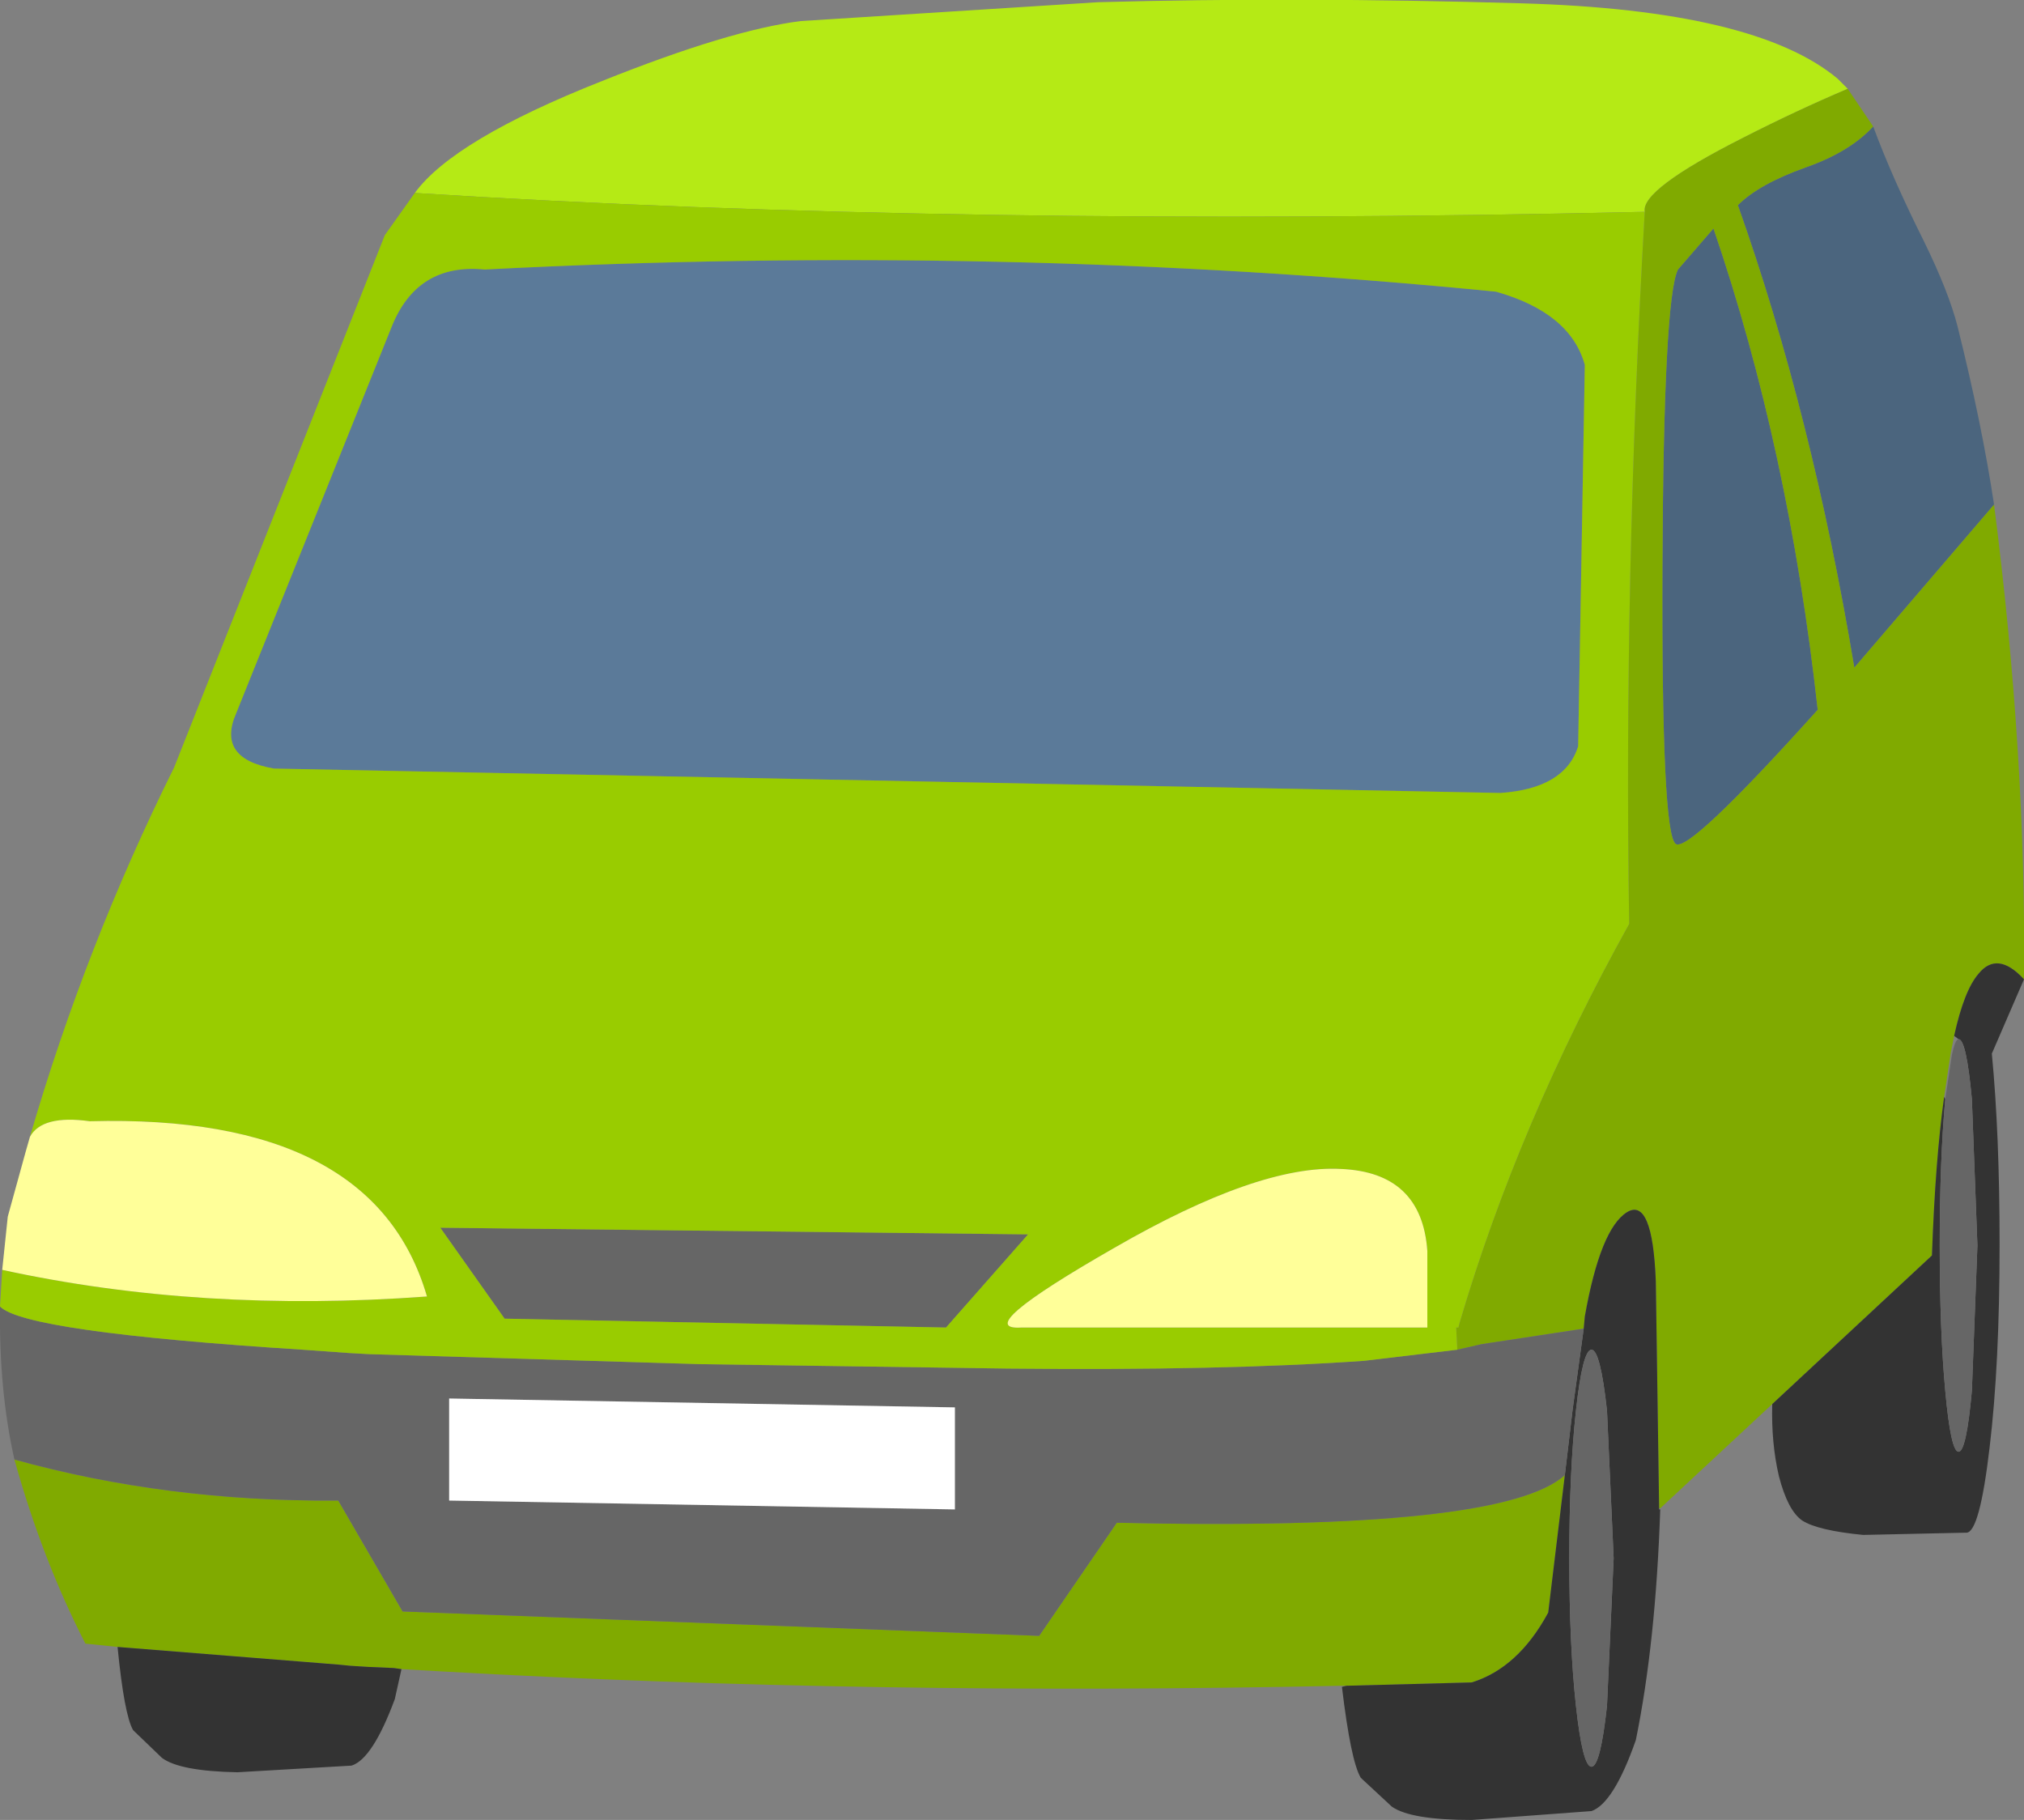 <?xml version="1.0" encoding="UTF-8" standalone="no"?>
<svg xmlns:xlink="http://www.w3.org/1999/xlink" height="82.05px" width="91.25px" xmlns="http://www.w3.org/2000/svg">
  <rect width="100%" height="100%" fill="#808080" stroke="none"/>
  <g transform="matrix(1.0, 0.0, 0.0, 1.0, 0.0, -6.7)">
    <path d="M84.45 12.4 Q85.3 14.7 86.75 17.6 87.85 19.85 88.25 21.4 89.35 25.8 89.9 29.45 L83.6 36.8 Q81.7 25.4 78.35 15.95 79.3 15.0 81.4 14.25 83.4 13.55 84.45 12.4 M75.65 18.85 L77.25 17.0 Q80.65 26.95 81.95 38.7 76.15 45.15 75.55 44.75 74.9 44.3 74.95 32.2 75.0 20.15 75.65 18.85" fill="#4b657e" fill-rule="evenodd" stroke="none"/>
    <path d="M74.15 16.25 Q73.95 15.25 78.6 12.9 80.95 11.7 83.3 10.7 L84.45 12.4 Q83.4 13.55 81.4 14.25 79.3 15.0 78.35 15.95 81.7 25.4 83.6 36.8 L89.9 29.45 Q91.35 40.75 91.25 50.85 90.05 49.55 89.2 50.6 88.55 51.35 88.1 53.4 L87.95 54.15 87.65 56.15 Q87.25 59.0 87.1 63.3 L79.9 70.0 74.85 74.7 74.8 74.7 74.65 64.45 Q74.5 60.65 73.35 61.35 72.15 62.1 71.45 66.05 L71.4 66.6 66.8 67.3 65.7 67.55 65.65 66.55 65.75 66.55 65.8 66.35 Q68.45 57.35 73.45 48.35 73.2 32.9 74.15 16.25 M60.7 82.7 L60.5 82.7 Q39.3 83.15 19.85 82.05 L18.1 81.95 17.75 81.9 16.6 81.85 15.8 81.8 15.3 81.75 5.3 80.95 3.85 80.8 Q1.9 77.0 0.65 72.5 7.5 74.4 15.15 74.35 L15.25 74.35 18.15 79.35 46.85 80.45 50.35 75.35 Q67.75 75.75 70.55 73.2 L69.8 79.4 Q68.45 81.9 66.35 82.55 L60.7 82.7 M75.65 18.85 Q75.0 20.15 74.95 32.2 74.9 44.3 75.55 44.75 76.15 45.15 81.95 38.7 80.65 26.95 77.25 17.0 L75.65 18.85" fill="#80aa00" fill-rule="evenodd" stroke="none"/>
    <path d="M18.7 15.4 Q20.45 13.0 27.15 10.35 32.9 8.05 36.1 7.65 L49.5 6.8 Q58.45 6.55 68.6 6.85 79.15 7.15 82.85 10.25 L83.3 10.7 Q80.95 11.7 78.6 12.9 73.95 15.25 74.15 16.25 43.1 16.95 18.7 15.4" fill="#b5ea15" fill-rule="evenodd" stroke="none"/>
    <path d="M91.25 50.85 L89.8 54.2 Q90.15 57.85 90.15 62.8 90.15 68.2 89.7 71.95 89.25 75.8 88.65 75.8 L88.55 75.8 84.0 75.9 Q81.95 75.7 81.25 75.25 80.6 74.8 80.2 73.25 79.85 71.75 79.9 70.0 L87.1 63.3 Q87.25 59.0 87.65 56.15 L87.7 56.25 Q87.45 59.0 87.45 62.85 87.45 66.7 87.7 69.4 87.95 72.15 88.3 72.15 88.65 72.15 88.9 69.4 L89.15 62.85 88.9 56.25 Q88.65 53.55 88.3 53.55 L88.1 53.4 Q88.55 51.35 89.2 50.6 90.05 49.55 91.25 50.85 M74.8 74.7 L74.8 74.75 74.85 74.75 Q74.65 80.75 73.75 85.15 72.75 88.0 71.75 88.35 L66.35 88.75 Q63.6 88.75 62.75 88.15 L61.35 86.85 Q60.9 86.1 60.5 82.75 L60.7 82.7 66.35 82.55 Q68.45 81.9 69.8 79.4 L70.55 73.2 70.9 70.25 71.4 66.6 71.45 66.05 Q72.15 62.1 73.35 61.35 74.5 60.65 74.65 64.45 L74.8 74.7 M18.1 81.95 L17.8 83.3 Q16.8 86.0 15.85 86.3 L10.7 86.6 Q8.1 86.55 7.3 85.95 L6.0 84.7 Q5.6 84.0 5.3 80.95 L15.3 81.75 15.8 81.8 16.6 81.85 17.75 81.9 18.1 81.95 M72.45 70.3 Q72.15 67.55 71.75 67.55 71.35 67.55 71.05 70.3 70.75 73.05 70.75 76.95 70.75 80.85 71.05 83.6 71.35 86.35 71.75 86.35 72.15 86.35 72.45 83.6 L72.75 76.95 72.45 70.3" fill="#333333" fill-rule="evenodd" stroke="none"/>
    <path d="M0.65 72.5 Q-0.05 69.4 0.0 65.6 1.1 66.75 13.65 67.55 L15.75 67.7 16.65 67.75 31.55 68.2 45.45 68.4 Q55.1 68.5 61.5 68.05 L65.7 67.55 66.8 67.3 71.4 66.6 70.9 70.25 70.55 73.2 Q67.75 75.75 50.35 75.35 L46.85 80.45 18.15 79.35 15.25 74.35 15.15 74.35 Q7.5 74.4 0.65 72.5 M87.7 56.25 L88.0 54.25 Q88.15 53.55 88.3 53.55 88.65 53.55 88.9 56.25 L89.15 62.85 88.9 69.4 Q88.65 72.15 88.3 72.15 87.95 72.15 87.7 69.4 87.45 66.7 87.45 62.85 87.45 59.0 87.7 56.25 M22.75 66.15 L19.85 62.05 46.35 62.35 42.65 66.55 22.75 66.15 M20.25 69.75 L20.25 74.35 43.05 74.75 43.05 70.15 20.25 69.75 M72.45 70.3 L72.75 76.95 72.45 83.6 Q72.15 86.35 71.75 86.35 71.35 86.35 71.05 83.6 70.75 80.85 70.75 76.95 70.75 73.05 71.05 70.3 71.35 67.55 71.75 67.55 72.15 67.55 72.45 70.3" fill="#666666" fill-rule="evenodd" stroke="none"/>
    <path d="M67.45 19.85 Q70.8 20.8 71.45 23.15 L71.15 40.35 Q70.55 42.25 67.65 42.45 L12.35 41.35 Q9.75 40.9 10.65 38.85 L17.65 21.45 Q18.8 18.55 21.85 18.85 45.2 17.65 67.45 19.85" fill="#5b7a99" fill-rule="evenodd" stroke="none"/>
    <path d="M18.7 15.4 Q43.1 16.95 74.15 16.25 73.2 32.9 73.45 48.35 68.45 57.35 65.8 66.35 L65.75 66.55 65.65 66.55 65.7 67.55 61.5 68.05 Q55.1 68.5 45.45 68.4 L31.55 68.2 16.65 67.75 15.75 67.7 13.65 67.55 Q1.1 66.75 0.0 65.6 L0.1 63.95 Q9.05 65.9 19.25 65.15 16.85 56.9 4.05 57.25 1.9 56.95 1.35 57.95 3.85 49.35 7.85 41.3 L17.35 17.3 18.7 15.4 M67.45 19.85 Q45.2 17.65 21.85 18.85 18.8 18.55 17.65 21.45 L10.65 38.85 Q9.75 40.9 12.35 41.35 L67.65 42.45 Q70.55 42.25 71.15 40.35 L71.45 23.15 Q70.8 20.8 67.45 19.85 M22.75 66.15 L42.65 66.55 46.35 62.35 19.85 62.05 22.75 66.15 M64.35 66.55 L64.35 63.1 Q64.1 59.55 60.45 59.4 56.75 59.2 50.25 62.95 43.7 66.7 46.05 66.55 L64.35 66.55" fill="#99cc00" fill-rule="evenodd" stroke="none"/>
    <path d="M0.1 63.95 L0.35 61.55 1.15 58.65 1.35 57.95 Q1.9 56.95 4.05 57.25 16.85 56.9 19.25 65.15 9.05 65.9 0.1 63.95 M64.35 66.55 L46.05 66.55 Q43.7 66.7 50.25 62.95 56.75 59.2 60.45 59.4 64.1 59.55 64.35 63.1 L64.35 66.55" fill="#ffff99" fill-rule="evenodd" stroke="none"/>
    <path d="M20.25 69.75 L43.05 70.15 43.05 74.75 20.25 74.35 20.25 69.75" fill="#ffffff" fill-rule="evenodd" stroke="none"/>
  </g>
</svg>
